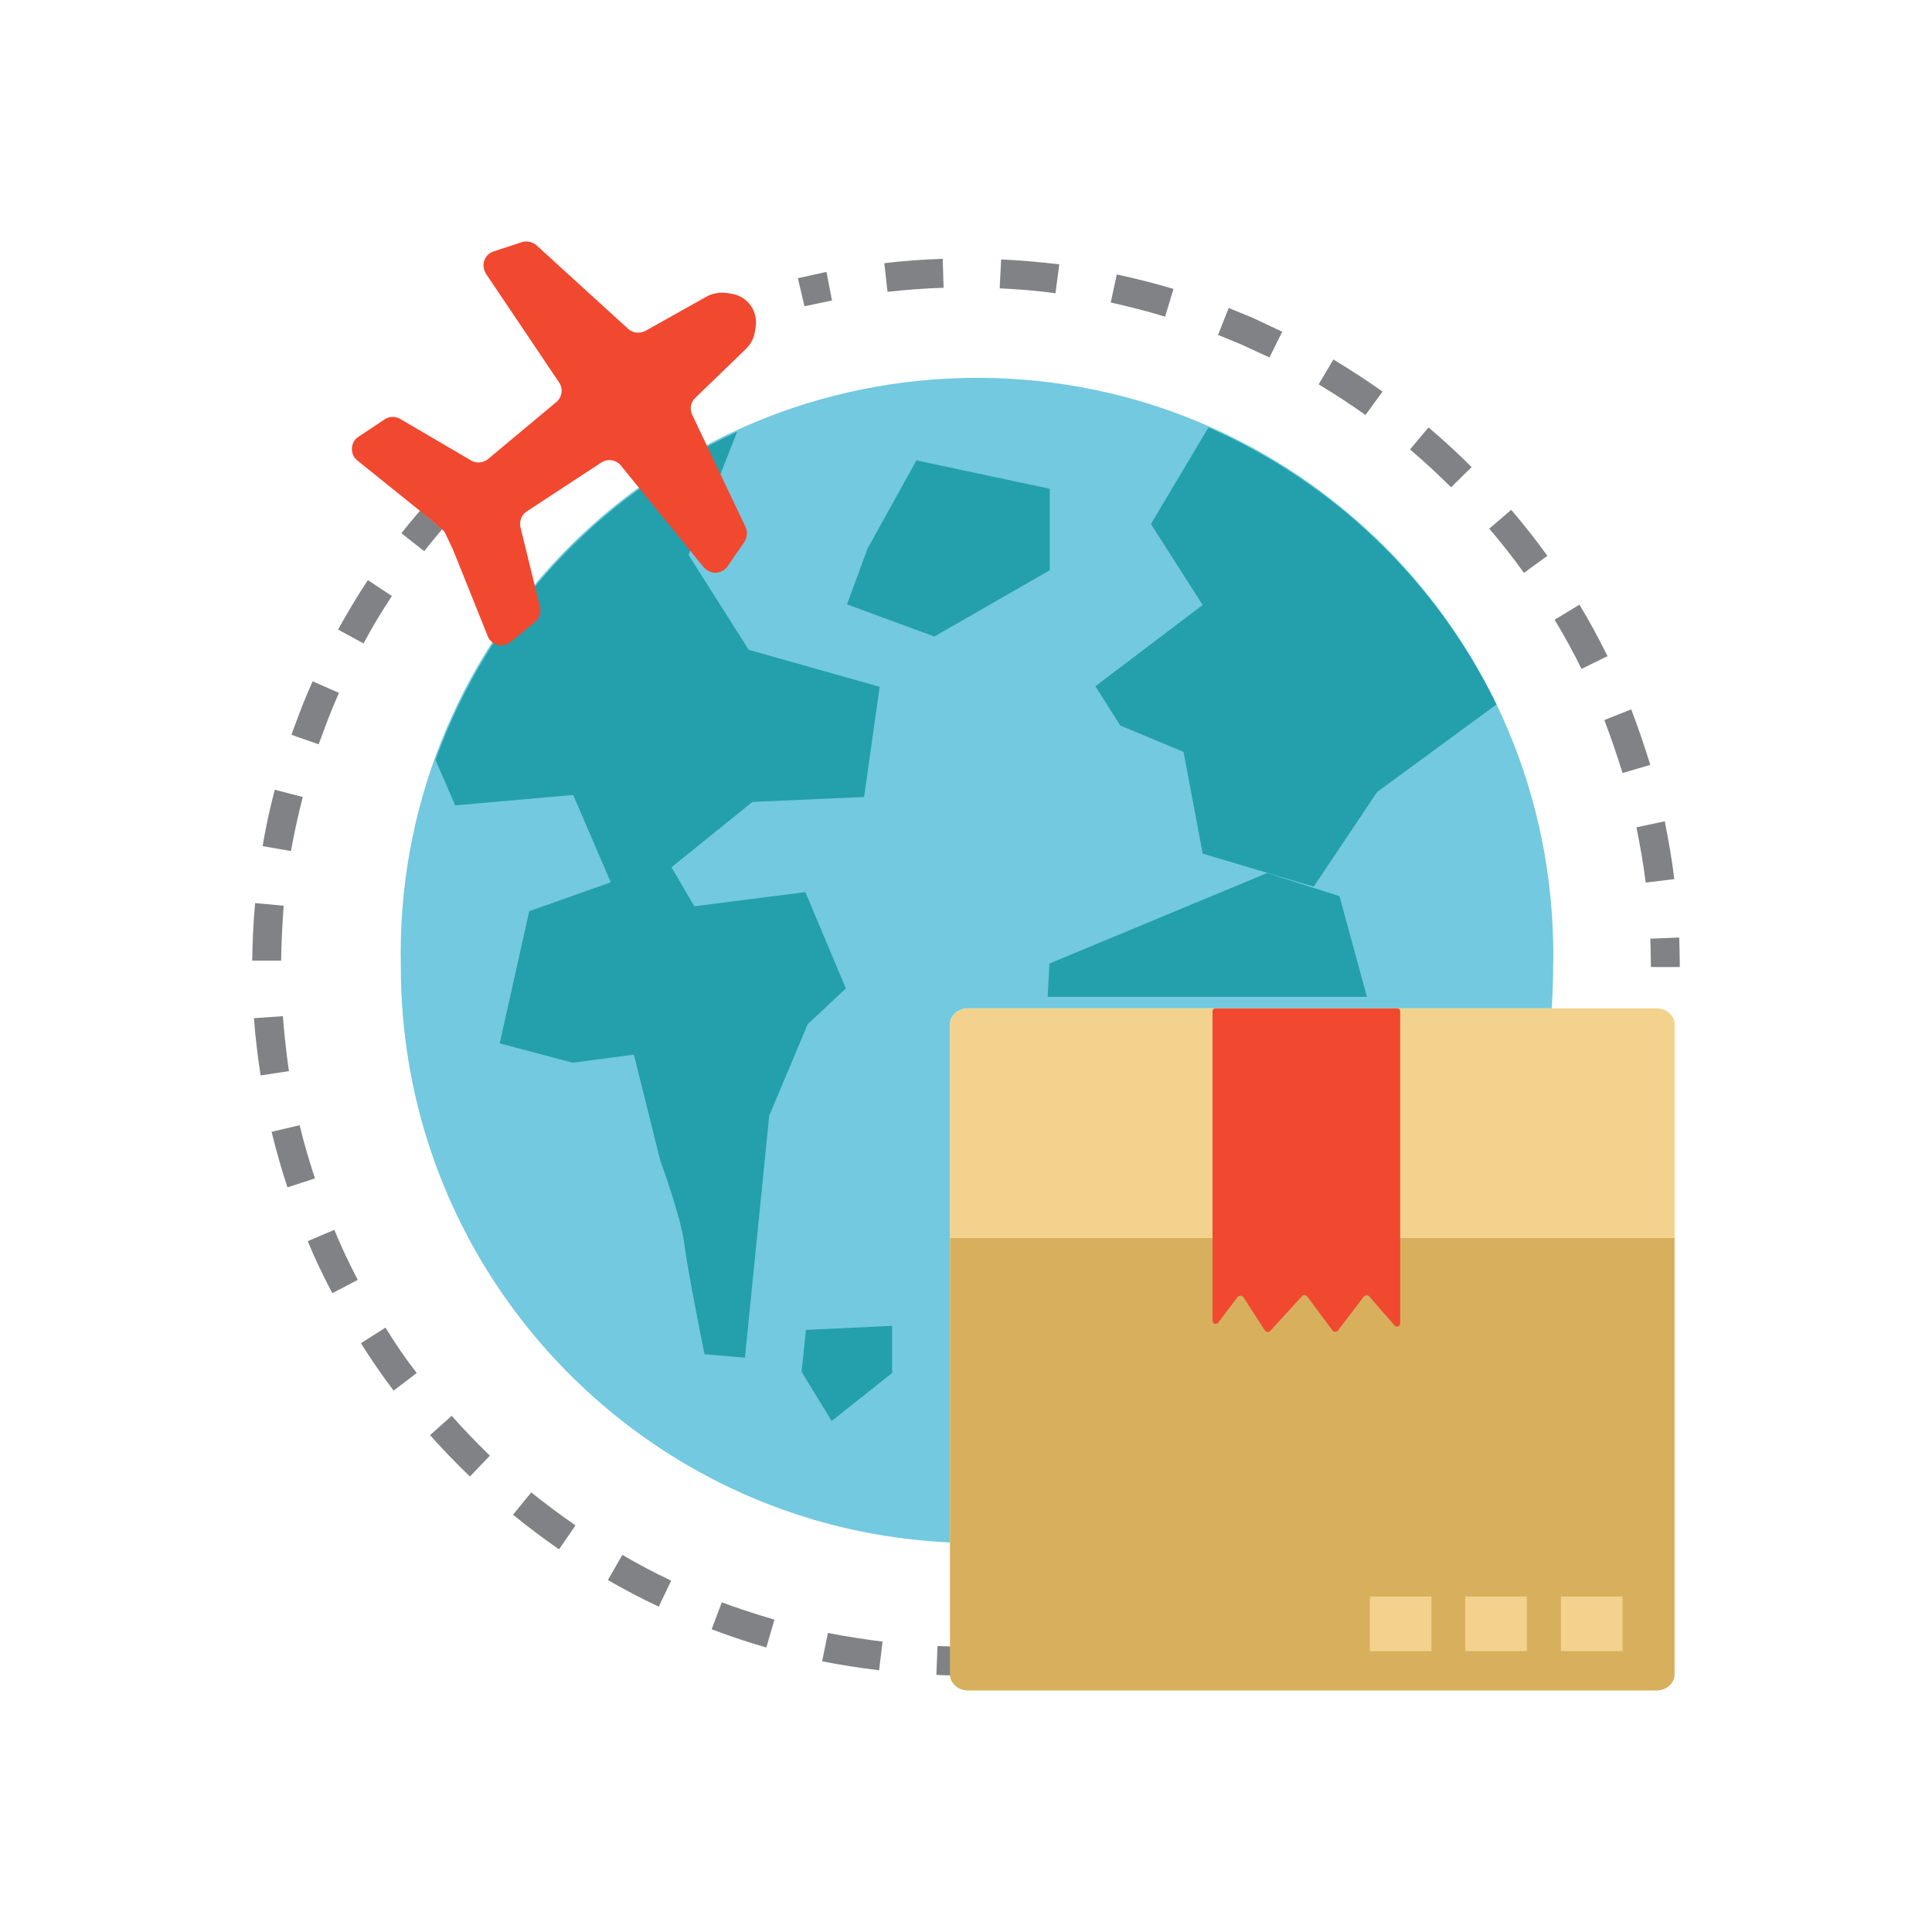 <svg width="200" height="200" viewBox="0 0 200 200" fill="none" xmlns="http://www.w3.org/2000/svg">
<g clip-path="url(#clip0_80_9459)">
<path d="M83.282 31.705L82.593 28.802L85.557 28.143L86.126 31.107L83.282 31.705ZM173.324 91.005C173.084 88.999 172.725 86.994 172.336 85.018L169.402 85.647C169.791 87.532 170.121 89.448 170.36 91.364L173.324 91.005ZM170.839 79.181C170.24 77.235 169.582 75.319 168.863 73.433L166.08 74.541C166.768 76.337 167.397 78.193 167.965 80.019L170.839 79.181ZM166.409 67.926C165.511 66.1 164.553 64.334 163.505 62.597L160.931 64.154C161.919 65.8 162.877 67.507 163.715 69.243L166.409 67.926ZM160.183 57.538C159.015 55.922 157.758 54.306 156.441 52.779L154.166 54.725C155.423 56.191 156.62 57.718 157.758 59.304L160.183 57.538ZM152.34 48.349C150.903 46.912 149.406 45.535 147.88 44.248L145.964 46.523C147.431 47.78 148.867 49.097 150.215 50.444L152.34 48.349ZM143.12 40.536C141.474 39.368 139.768 38.261 138.031 37.213L136.505 39.788C138.151 40.775 139.797 41.853 141.354 42.961L143.12 40.536ZM132.733 34.34L129.62 32.873L127.195 31.885L126.088 34.669L128.422 35.627L131.416 37.004L132.733 34.34ZM121.478 29.909C119.562 29.34 117.586 28.832 115.611 28.413L114.982 31.316C116.868 31.735 118.754 32.214 120.61 32.783L121.478 29.909ZM109.654 27.365C107.648 27.125 105.643 26.946 103.637 26.856L103.487 29.849C105.403 29.939 107.349 30.089 109.265 30.358L109.654 27.365ZM97.68 29.79L97.59 26.796C95.555 26.856 93.519 27.006 91.544 27.245L91.873 30.209C93.789 29.999 95.734 29.849 97.68 29.79ZM173.833 97.052L170.839 97.171C170.869 98.159 170.899 99.117 170.899 100.105H173.892C173.892 99.087 173.862 98.069 173.833 97.052ZM99.985 170.45C99.027 170.45 98.039 170.45 97.052 170.39L96.932 173.384C97.95 173.443 98.967 173.443 99.985 173.443V170.45ZM91.364 169.941C89.478 169.702 87.562 169.402 85.706 169.043L85.108 171.977C87.053 172.366 89.029 172.665 91.005 172.905L91.364 169.941ZM80.169 167.666L78.792 167.247C77.445 166.828 76.068 166.379 74.721 165.87L73.673 168.654C75.05 169.193 76.487 169.672 77.894 170.121L79.331 170.54L80.169 167.666ZM69.482 163.625C67.746 162.817 66.07 161.919 64.423 160.961L62.927 163.565C64.633 164.553 66.399 165.481 68.195 166.319L69.482 163.625ZM59.574 157.908C58.017 156.83 56.491 155.692 54.994 154.495L53.108 156.8C54.635 158.057 56.251 159.255 57.868 160.392L59.574 157.908ZM50.713 150.693C49.366 149.376 48.019 147.999 46.762 146.563L44.517 148.568C45.834 150.035 47.211 151.472 48.648 152.849L50.713 150.693ZM43.14 142.132C41.973 140.636 40.895 139.049 39.907 137.433L37.363 139.049C38.41 140.725 39.548 142.372 40.745 143.958L43.14 142.132ZM37.033 132.494C36.165 130.817 35.327 129.081 34.609 127.315L31.855 128.482C32.603 130.308 33.471 132.104 34.399 133.87L37.033 132.494ZM32.603 121.987C32.005 120.161 31.466 118.335 31.017 116.479L28.113 117.167C28.592 119.113 29.131 121.029 29.759 122.915L32.603 121.987ZM29.909 110.881C29.64 108.995 29.43 107.079 29.281 105.194L26.287 105.403C26.437 107.379 26.676 109.384 26.976 111.33L29.909 110.881ZM29.37 93.759L26.407 93.489C26.227 95.465 26.137 97.471 26.108 99.446H29.101C29.131 97.59 29.221 95.674 29.37 93.759ZM31.346 82.504L28.442 81.755C27.933 83.671 27.515 85.647 27.185 87.592L30.119 88.101C30.448 86.245 30.867 84.359 31.346 82.504ZM33.292 76.247C33.831 74.721 34.429 73.224 35.088 71.727L32.364 70.53C31.675 72.056 31.047 73.643 30.478 75.23C30.358 75.499 30.268 75.768 30.179 76.068L32.992 77.055C33.082 76.786 33.172 76.517 33.292 76.247ZM40.566 61.699L38.081 60.053C36.974 61.729 35.956 63.435 34.998 65.172L37.632 66.609C38.53 64.932 39.518 63.286 40.566 61.699ZM45.774 54.785L43.499 52.839C42.841 53.617 42.182 54.395 41.554 55.204L43.918 57.059C44.517 56.281 45.146 55.533 45.774 54.785Z" fill="#808285"/>
<path d="M160.781 100.105C160.781 101.542 160.721 102.978 160.632 104.385H100.224C99.177 104.385 98.339 105.134 98.339 106.062V159.674C93.25 159.434 88.191 158.566 83.312 157.04C59.095 149.466 41.494 126.836 41.494 100.105C40.745 67.177 66.848 39.877 99.805 39.129C132.763 38.381 160.033 64.483 160.781 97.441C160.811 98.309 160.811 99.207 160.781 100.105Z" fill="#73C9DF"/>
<path d="M115.97 75.11L122.525 77.834L124.501 88.371L135.996 91.783L142.551 81.995L154.914 72.925C148.688 60.143 138.121 49.965 125.1 44.248L119.143 54.246L124.501 62.627L113.396 71.039L115.97 75.11ZM87.562 102.32L83.372 92.352L71.877 93.819L69.512 89.778L77.894 83.012L89.448 82.504L91.065 71.099L77.504 67.267L71.278 57.449L72.835 53.527L76.307 44.697C61.759 51.372 50.534 63.615 45.086 78.672L47.121 83.372L59.334 82.294L63.226 91.334L54.785 94.328L51.731 108.007L59.275 110.013L65.621 109.175L68.345 120.131C68.345 120.131 70.5 125.968 70.829 128.692C71.158 131.416 72.925 140.187 72.925 140.187L77.115 140.546L79.63 115.491L83.611 106.032L87.562 102.32ZM92.352 142.132V137.253L83.431 137.672L82.982 142.013L86.096 147.101L92.352 142.132ZM108.666 59.035V50.594L94.866 47.66L89.807 56.79L87.682 62.567L96.722 65.89L108.666 59.035ZM141.504 103.188H108.456L108.636 99.746L131.176 90.376L138.66 92.771L141.504 103.188Z" fill="#23A0AC"/>
<path d="M75.649 30.388L75.2 30.328C74.511 30.238 73.823 30.358 73.224 30.658L66.818 34.25C66.219 34.549 65.531 34.489 65.022 34.04L55.533 25.389C55.114 25.03 54.545 24.91 54.036 25.06L51.133 26.018C50.324 26.257 49.875 27.095 50.115 27.904C50.145 28.053 50.234 28.173 50.294 28.323L57.868 39.578C58.317 40.236 58.197 41.105 57.598 41.614L50.534 47.511C50.055 47.9 49.396 47.989 48.858 47.72L41.344 43.32C40.865 43.08 40.266 43.11 39.817 43.41L37.123 45.206C36.405 45.655 36.225 46.612 36.674 47.331C36.764 47.451 36.854 47.54 36.944 47.63L44.457 53.677L45.774 54.814C45.954 54.964 46.074 55.144 46.163 55.353L46.912 56.94L50.504 65.89C50.833 66.668 51.731 67.028 52.51 66.668C52.629 66.609 52.749 66.549 52.869 66.459L55.383 64.393C55.802 64.034 56.012 63.465 55.922 62.927L53.856 54.485C53.767 53.886 54.036 53.258 54.545 52.929L62.268 47.87C62.927 47.451 63.795 47.6 64.274 48.199L72.835 58.706C73.374 59.364 74.361 59.484 75.02 58.945C75.14 58.855 75.23 58.736 75.319 58.616L77.055 56.102C77.355 55.653 77.415 55.054 77.175 54.545L71.667 42.961C71.368 42.362 71.488 41.643 71.967 41.194L77.265 36.076C77.714 35.627 78.013 35.058 78.133 34.429L78.223 33.861C78.492 32.244 77.415 30.688 75.768 30.418C75.738 30.388 75.678 30.388 75.649 30.388Z" fill="#F04930"/>
<path d="M173.354 106.062V128.153H98.339V106.062C98.339 105.134 99.177 104.385 100.224 104.385H171.468C172.515 104.385 173.354 105.134 173.354 106.062Z" fill="#F2D28D"/>
<path d="M173.354 128.153V173.324C173.354 174.252 172.515 175 171.468 175H100.224C99.177 175 98.339 174.252 98.339 173.324V128.153H173.354Z" fill="#D8B05D"/>
<path d="M141.803 165.271H148.179V170.929H141.803V165.271Z" fill="#F2D28D"/>
<path d="M151.681 165.271H158.057V170.929H151.681V165.271Z" fill="#F2D28D"/>
<path d="M161.589 165.271H167.965V170.929H161.589V165.271Z" fill="#F2D28D"/>
<path d="M144.946 110.971V104.685C144.946 104.505 144.826 104.385 144.647 104.385H144.617H125.848C125.698 104.355 125.549 104.475 125.519 104.655V104.685V136.714C125.519 136.894 125.639 137.043 125.848 137.043C125.968 137.043 126.118 136.984 126.147 136.864L128.123 134.26C128.273 134.11 128.512 134.08 128.662 134.23L128.722 134.29L130.937 137.732C131.057 137.882 131.266 137.942 131.446 137.822C131.476 137.792 131.506 137.792 131.506 137.762L134.769 134.2C134.888 134.05 135.128 134.02 135.277 134.17L135.337 134.23L137.942 137.732C138.061 137.882 138.301 137.912 138.45 137.792C138.48 137.762 138.51 137.762 138.51 137.732L141.174 134.23C141.324 134.05 141.564 134.05 141.713 134.17C141.713 134.17 141.713 134.17 141.743 134.2L144.347 137.193C144.437 137.343 144.647 137.373 144.796 137.283C144.886 137.223 144.946 137.133 144.946 137.014V110.971Z" fill="#F04930"/>
</g>
<defs>
<clipPath id="clip0_80_9459">
<rect width="150" height="150" fill="white" transform="translate(25 25)"/>
</clipPath>
</defs>
</svg>
